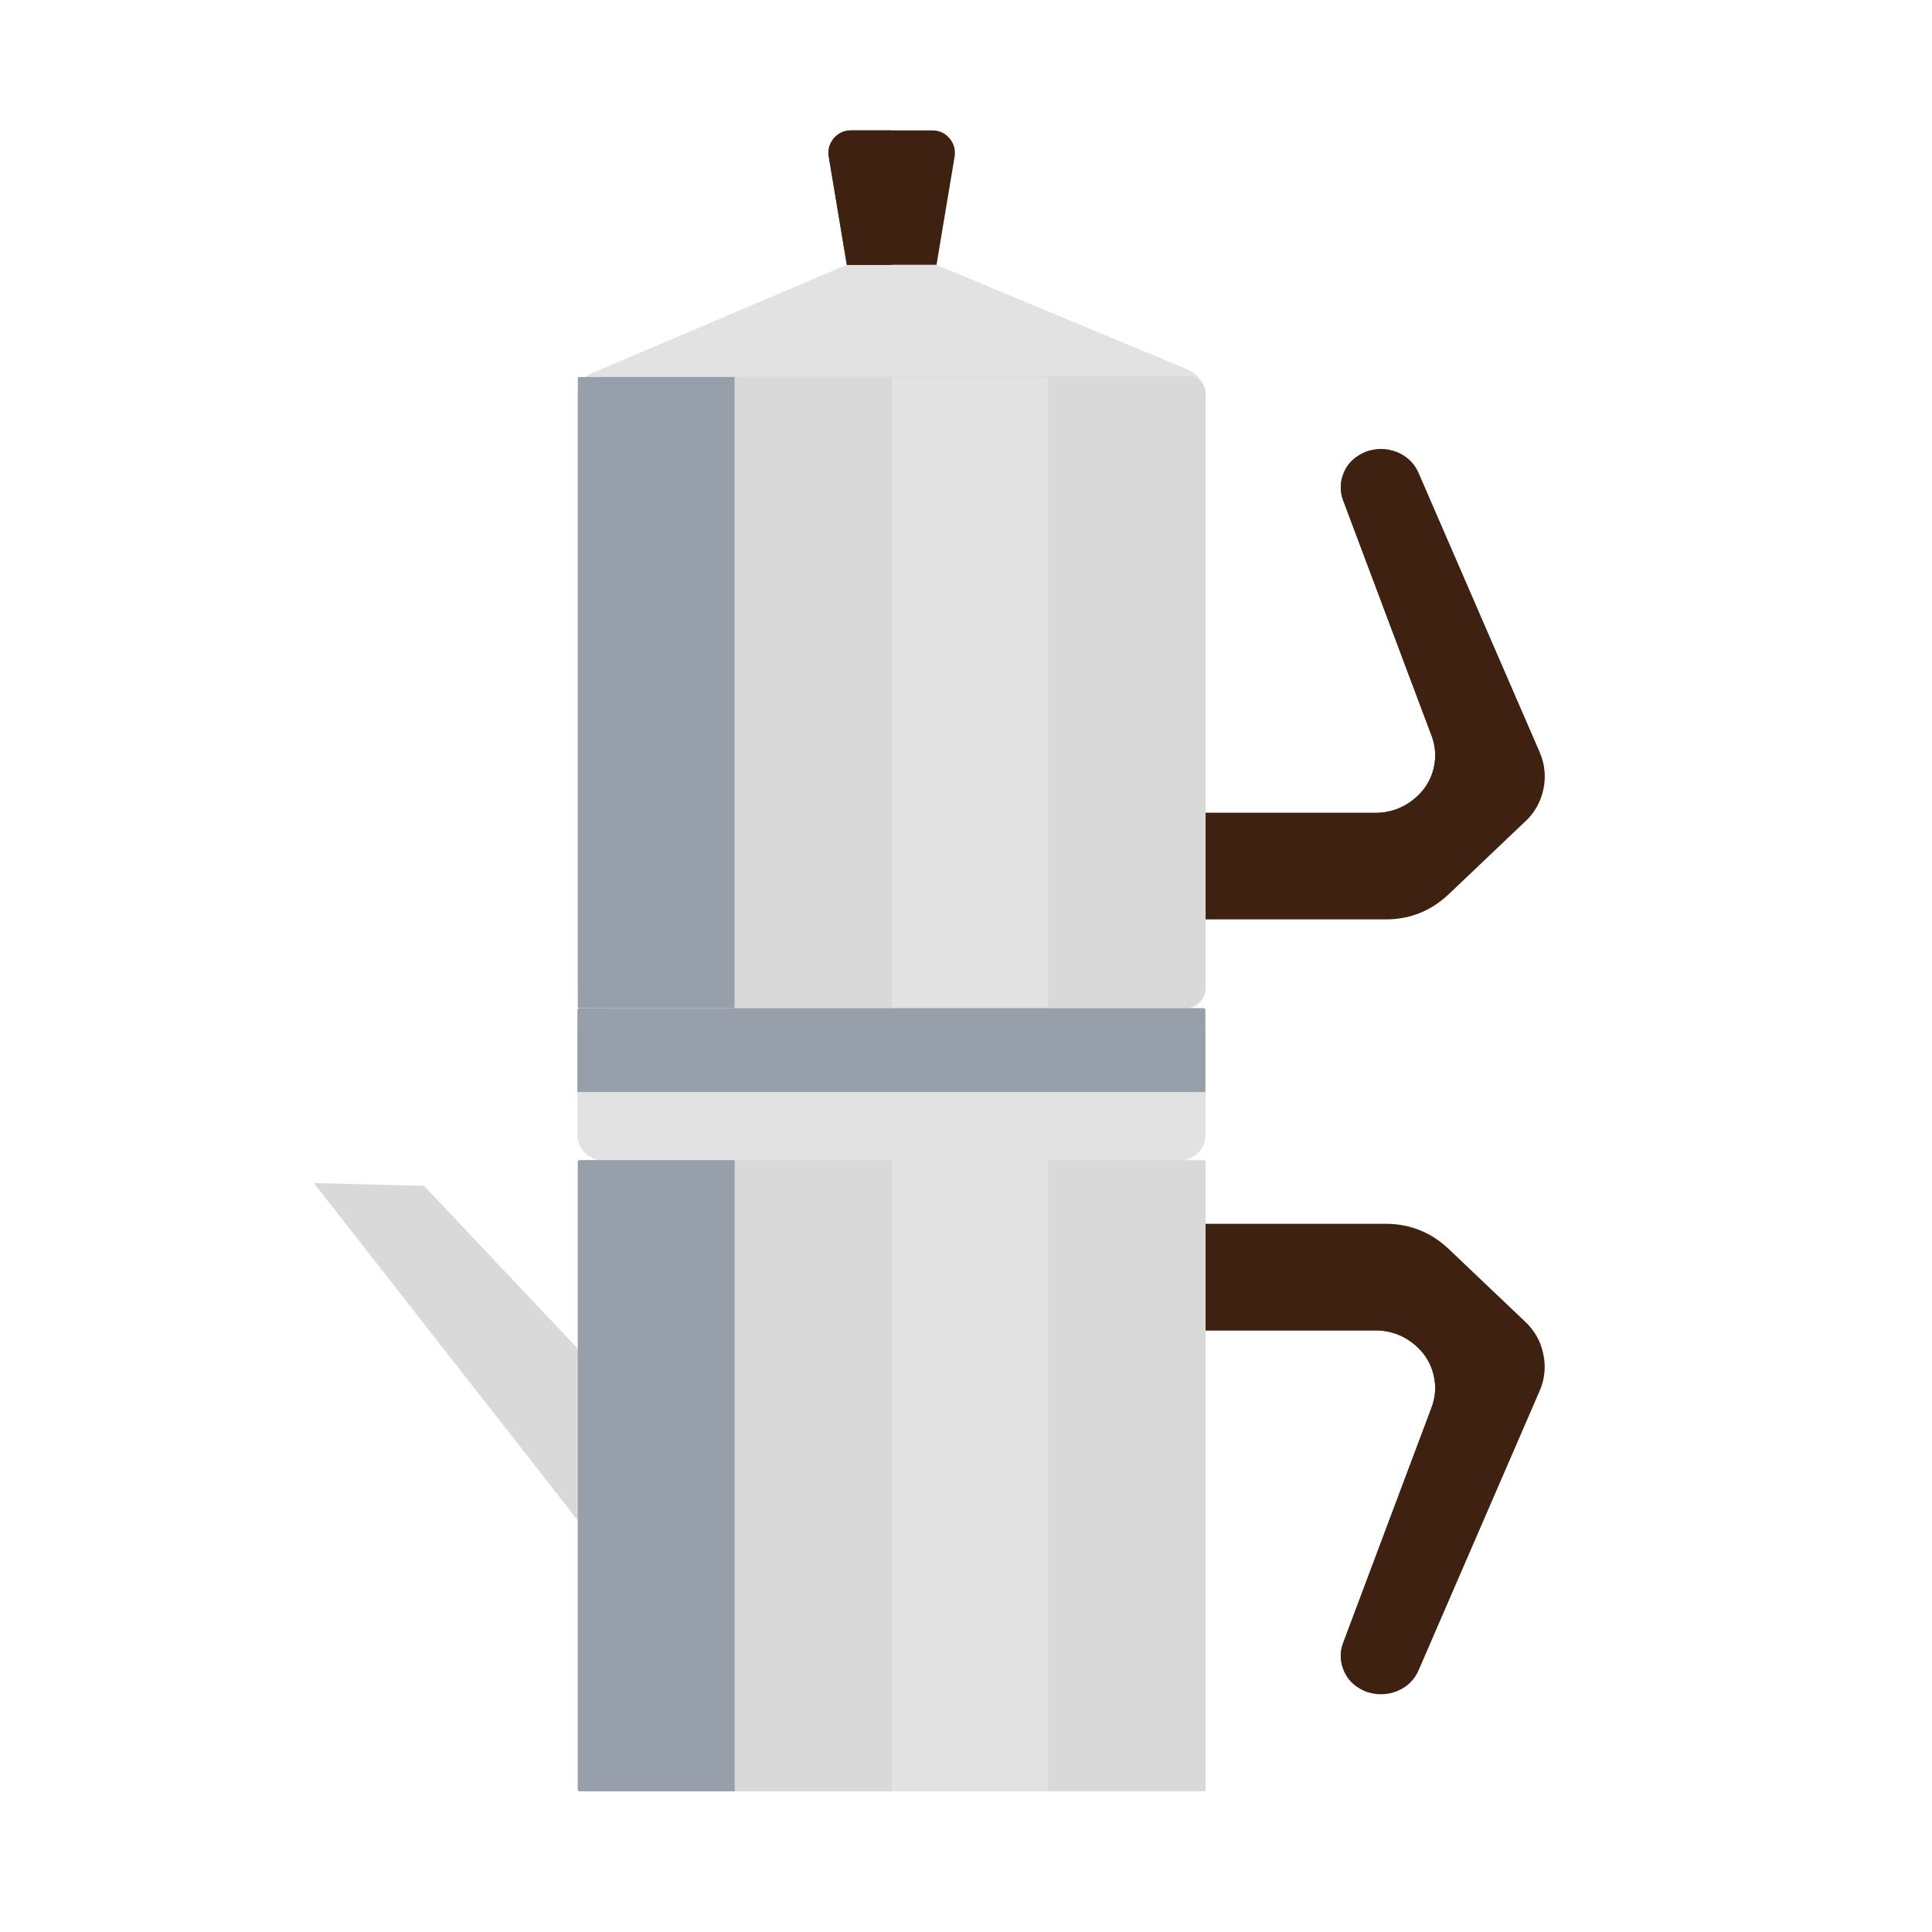 <svg xmlns="http://www.w3.org/2000/svg" xmlns:xlink="http://www.w3.org/1999/xlink" width="100" viewBox="0 0 75 75" height="100" preserveAspectRatio="xMidYMid meet"><rect x="-7.5" width="90" fill="#ffffff" y="-7.5" height="90" fill-opacity="1"></rect><rect x="-7.5" width="90" fill="#ffffff" y="-7.5" height="90" fill-opacity="1"></rect><rect x="-7.5" width="90" fill="#ffffff" y="-7.5" height="90" fill-opacity="1"></rect><path fill="#3e2110" d="M 59.199 31.898 L 56.23 34.723 C 55.539 35.371 54.719 35.695 53.77 35.691 L 46.504 35.691 L 46.504 31.555 L 53.363 31.555 C 54.004 31.559 54.559 31.34 55.027 30.902 C 55.344 30.605 55.555 30.242 55.656 29.82 C 55.754 29.395 55.73 28.98 55.578 28.57 L 52.141 19.422 C 52.02 19.094 52.016 18.77 52.133 18.441 C 52.246 18.113 52.449 17.859 52.746 17.68 C 53.57 17.156 54.691 17.484 55.066 18.352 L 59.77 29.199 C 59.969 29.664 60.02 30.145 59.914 30.641 C 59.809 31.137 59.57 31.555 59.203 31.898 Z M 59.199 31.898 " fill-opacity="1" fill-rule="nonzero"></path><path fill="#3e2110" d="M 55.027 30.902 C 55.344 30.605 55.555 30.242 55.656 29.82 C 55.754 29.395 55.73 28.98 55.578 28.57 L 52.141 19.422 C 52.02 19.094 52.016 18.77 52.133 18.441 C 52.246 18.113 52.449 17.859 52.746 17.68 C 52.871 17.602 53 17.543 53.141 17.5 L 57.242 27.797 C 57.391 28.164 57.477 28.543 57.512 28.938 C 57.543 29.332 57.516 29.723 57.434 30.105 C 57.348 30.492 57.211 30.859 57.02 31.203 C 56.824 31.547 56.586 31.855 56.305 32.129 C 55.559 32.855 54.668 33.215 53.629 33.211 L 46.504 33.211 L 46.504 31.555 L 53.363 31.555 C 54.004 31.559 54.559 31.34 55.027 30.902 Z M 55.027 30.902 " fill-opacity="1" fill-rule="nonzero"></path><path fill="#3e2110" d="M 59.199 51.301 L 56.23 48.477 C 55.539 47.828 54.719 47.504 53.77 47.508 L 46.504 47.508 L 46.504 51.645 L 53.363 51.645 C 54.004 51.641 54.559 51.859 55.027 52.297 C 55.344 52.594 55.555 52.957 55.656 53.379 C 55.754 53.805 55.73 54.223 55.578 54.629 L 52.141 63.781 C 52.02 64.105 52.016 64.43 52.133 64.758 C 52.246 65.086 52.449 65.34 52.746 65.52 C 53.566 66.043 54.688 65.719 55.066 64.848 L 59.766 54 C 59.969 53.535 60.016 53.055 59.91 52.559 C 59.809 52.066 59.57 51.645 59.199 51.301 Z M 59.199 51.301 " fill-opacity="1" fill-rule="nonzero"></path><path fill="#3e2110" d="M 55.027 52.301 C 55.344 52.598 55.555 52.957 55.652 53.383 C 55.754 53.805 55.73 54.223 55.578 54.629 L 52.141 63.781 C 52.02 64.105 52.016 64.43 52.133 64.758 C 52.246 65.086 52.449 65.34 52.746 65.52 C 52.867 65.598 53 65.66 53.141 65.699 L 57.242 55.402 C 57.387 55.035 57.477 54.656 57.508 54.262 C 57.539 53.867 57.516 53.48 57.434 53.094 C 57.348 52.707 57.211 52.34 57.02 51.996 C 56.824 51.652 56.586 51.344 56.305 51.07 C 55.559 50.344 54.668 49.984 53.629 49.988 L 46.504 49.988 L 46.504 51.645 L 53.363 51.645 C 54.004 51.641 54.559 51.859 55.027 52.297 Z M 55.027 52.301 " fill-opacity="1" fill-rule="nonzero"></path><path fill="#e2e2e2" d="M 45.582 39.137 L 23.633 39.137 C 22.961 39.137 22.414 39.578 22.414 40.129 L 22.414 44.062 C 22.414 44.609 22.879 45.055 23.457 45.055 L 45.758 45.055 C 46.336 45.055 46.801 44.609 46.801 44.062 L 46.801 40.125 C 46.801 39.578 46.254 39.133 45.582 39.133 Z M 45.582 39.137 " fill-opacity="1" fill-rule="nonzero"></path><path fill="#3e2110" d="M 32.172 6.074 L 32.875 10.285 L 36.355 10.285 L 37.059 6.074 C 37.078 5.949 37.07 5.824 37.039 5.699 C 37.004 5.578 36.945 5.469 36.863 5.371 C 36.781 5.273 36.68 5.195 36.566 5.141 C 36.449 5.09 36.328 5.062 36.199 5.062 L 33.031 5.062 C 32.902 5.062 32.781 5.09 32.668 5.141 C 32.551 5.195 32.449 5.273 32.367 5.371 C 32.285 5.469 32.227 5.578 32.191 5.699 C 32.16 5.824 32.152 5.949 32.172 6.074 Z M 32.172 6.074 " fill-opacity="1" fill-rule="nonzero"></path><path fill="#e2e2e2" d="M 36.344 10.285 L 32.887 10.285 C 32.879 10.281 32.871 10.281 32.863 10.285 L 22.98 14.484 C 22.594 14.645 22.43 14.91 22.434 15.328 L 22.438 16.773 C 22.438 16.812 22.461 16.832 22.5 16.832 L 46.719 16.934 C 46.762 16.934 46.781 16.914 46.781 16.875 L 46.793 15.371 C 46.797 15.148 46.734 14.945 46.613 14.762 C 46.488 14.574 46.328 14.438 46.121 14.352 L 36.367 10.289 C 36.359 10.285 36.352 10.285 36.344 10.285 Z M 36.344 10.285 " fill-opacity="1" fill-rule="nonzero"></path><path fill="#3e2110" d="M 33.031 5.062 C 32.902 5.062 32.781 5.09 32.668 5.141 C 32.551 5.195 32.449 5.273 32.367 5.371 C 32.285 5.469 32.227 5.578 32.191 5.699 C 32.16 5.824 32.152 5.949 32.172 6.074 L 32.875 10.285 L 34.613 10.285 L 34.613 5.062 Z M 33.031 5.062 " fill-opacity="1" fill-rule="nonzero"></path><path fill="#d9d9d9" d="M 46.004 39.137 L 23.227 39.137 C 23.012 39.145 22.828 39.07 22.672 38.926 C 22.516 38.777 22.434 38.594 22.43 38.379 L 22.43 15.262 C 22.434 15.082 22.5 14.934 22.629 14.809 C 22.758 14.688 22.91 14.629 23.09 14.633 L 46.117 14.609 C 46.301 14.605 46.461 14.668 46.594 14.793 C 46.727 14.918 46.797 15.074 46.801 15.258 L 46.801 38.379 C 46.793 38.594 46.715 38.777 46.559 38.926 C 46.402 39.07 46.219 39.145 46.004 39.137 Z M 46.004 39.137 " fill-opacity="1" fill-rule="nonzero"></path><path fill="#969faa" d="M 22.48 14.637 L 28.508 14.637 C 28.516 14.637 28.52 14.637 28.52 14.645 L 28.52 39.125 C 28.52 39.133 28.516 39.133 28.508 39.133 L 22.504 39.133 C 22.453 39.133 22.43 39.109 22.43 39.059 L 22.43 14.684 C 22.43 14.652 22.445 14.633 22.48 14.637 Z M 22.48 14.637 " fill-opacity="1" fill-rule="nonzero"></path><path fill="#d9d9d9" d="M 28.52 14.637 L 34.605 14.637 L 34.605 39.137 L 28.52 39.137 Z M 28.52 14.637 " fill-opacity="1" fill-rule="nonzero"></path><path fill="#e2e2e2" d="M 34.605 14.637 L 40.695 14.637 L 40.695 39.137 L 34.605 39.137 Z M 34.605 14.637 " fill-opacity="1" fill-rule="nonzero"></path><path fill="#d9d9d9" d="M 22.508 45.035 L 46.723 45.035 C 46.773 45.035 46.801 45.062 46.801 45.113 L 46.801 69.461 C 46.801 69.512 46.773 69.539 46.723 69.539 L 22.508 69.539 C 22.457 69.539 22.43 69.512 22.43 69.461 L 22.43 45.113 C 22.43 45.062 22.457 45.035 22.508 45.035 Z M 22.508 45.035 " fill-opacity="1" fill-rule="nonzero"></path><path fill="#d9d9d9" d="M 28.52 45.035 L 34.605 45.035 L 34.605 69.539 L 28.52 69.539 Z M 28.52 45.035 " fill-opacity="1" fill-rule="nonzero"></path><path fill="#e2e2e2" d="M 34.605 45.035 L 40.695 45.035 L 40.695 69.539 L 34.605 69.539 Z M 34.605 45.035 " fill-opacity="1" fill-rule="nonzero"></path><path fill="#d9d9d9" d="M 22.492 59.102 L 22.59 52.523 L 16.461 46.035 L 12.184 45.926 Z M 22.492 59.102 " fill-opacity="1" fill-rule="nonzero"></path><path fill="#969faa" d="M 22.508 45.035 L 28.52 45.035 L 28.52 69.539 L 22.508 69.539 C 22.457 69.539 22.43 69.512 22.43 69.461 L 22.43 45.113 C 22.43 45.062 22.457 45.035 22.508 45.035 Z M 22.508 45.035 " fill-opacity="1" fill-rule="nonzero"></path><path fill="#969faa" d="M 22.492 39.137 L 46.719 39.137 C 46.77 39.137 46.793 39.164 46.793 39.215 L 46.793 42.391 L 22.414 42.391 L 22.414 39.215 C 22.414 39.164 22.438 39.137 22.492 39.137 Z M 22.492 39.137 " fill-opacity="1" fill-rule="nonzero"></path></svg>